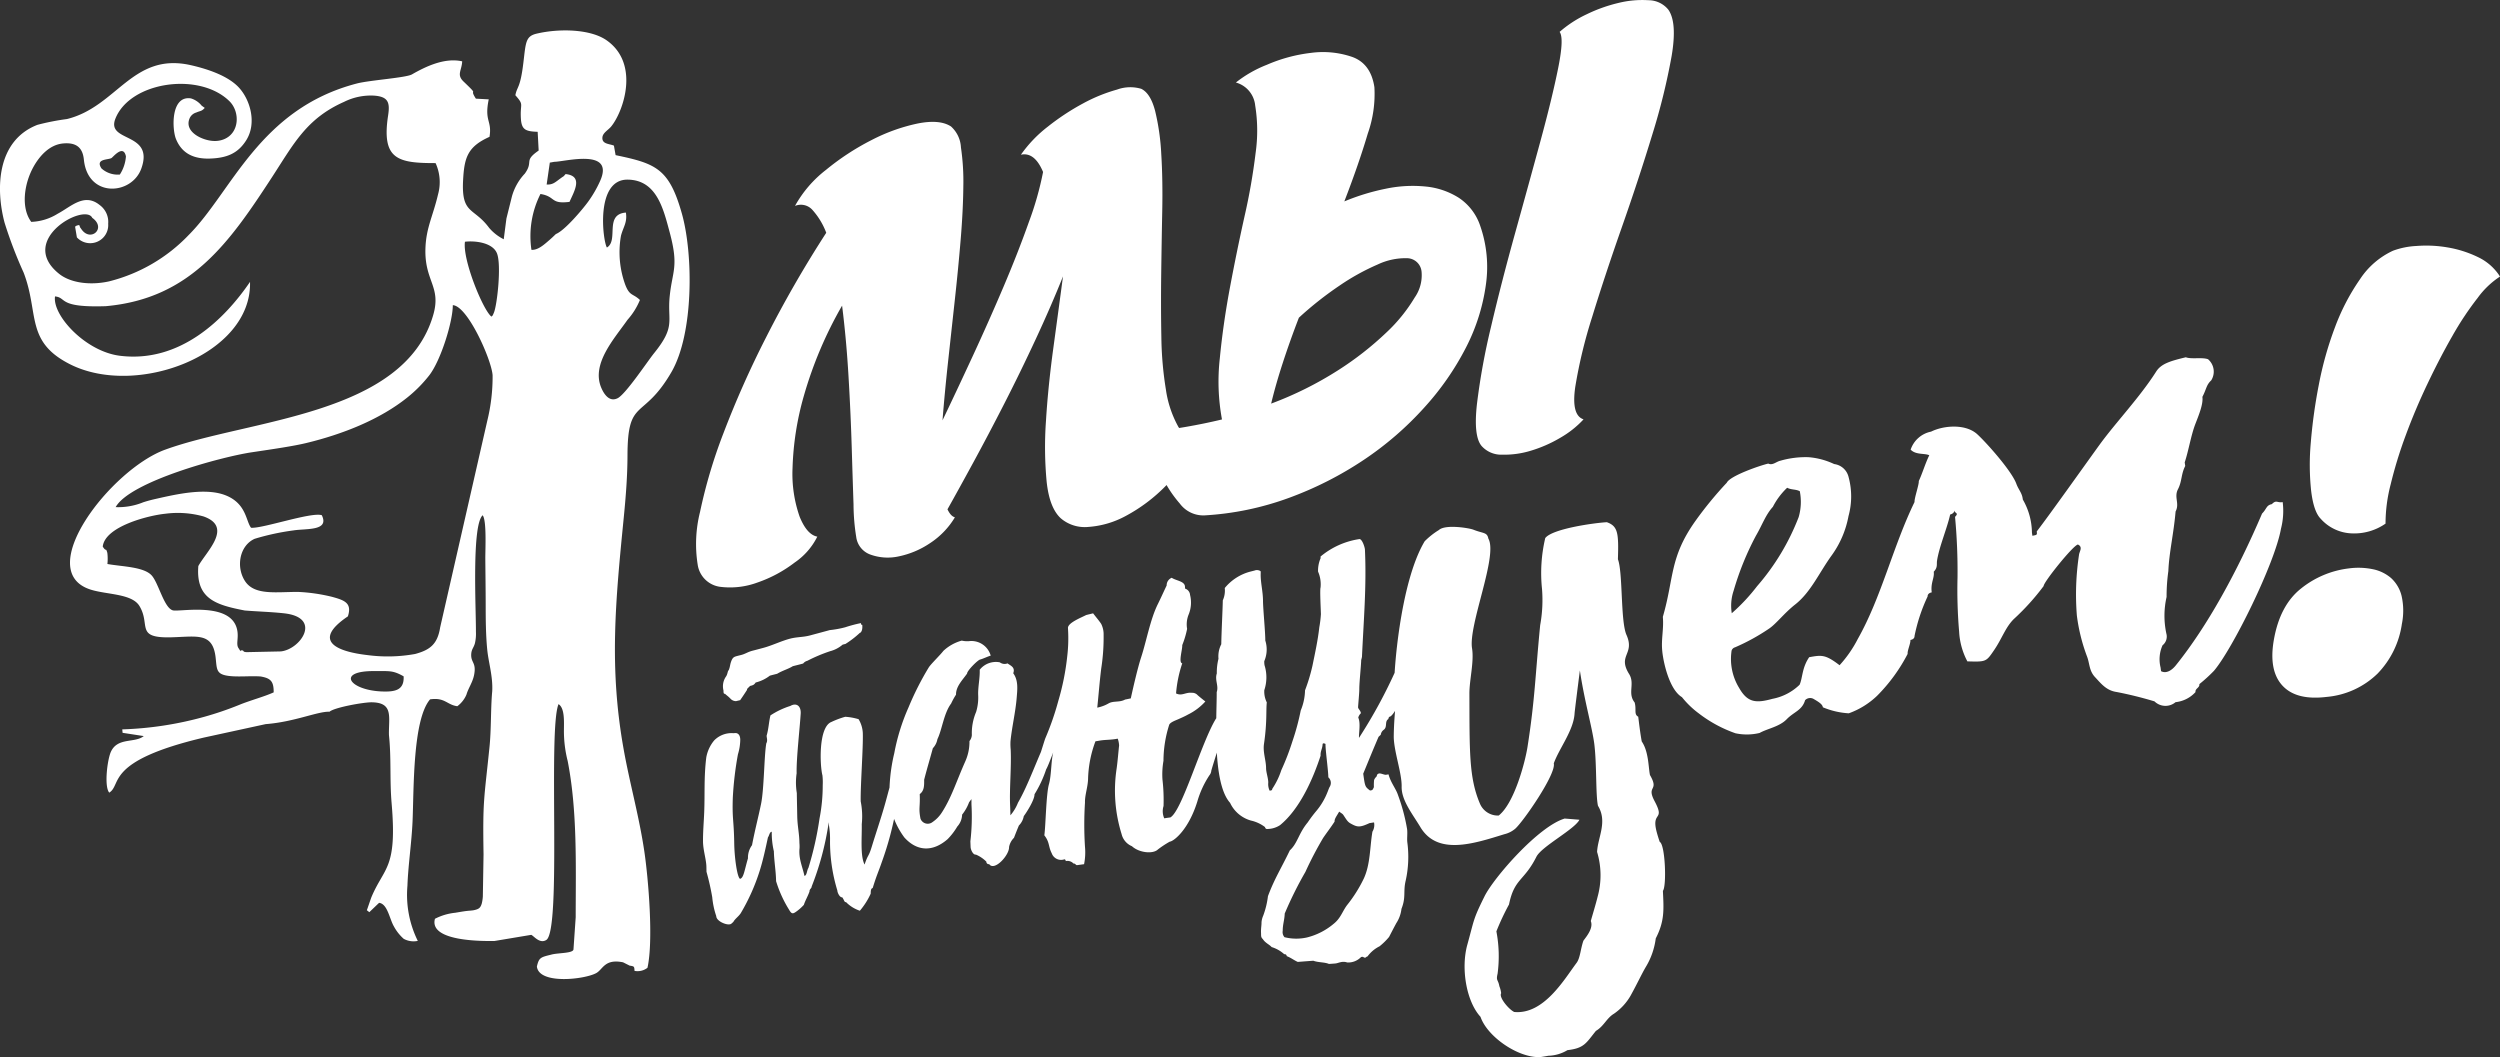 <svg xmlns="http://www.w3.org/2000/svg" width="356.726" height="150.844" viewBox="0 0 356.726 150.844"><rect x="0" y="0" width="356.726" height="150.844" fill="#333333" stroke="none"/><g transform="translate(129 -497.008)"><path d="M-7.648,585.157a20.272,20.272,0,0,0-2.255.6,14.144,14.144,0,0,1-2.193.4c-.921.252-1.888.51-2.81.758-1.059.282-1.831.191-2.913.48-1.221.327-2.529.967-3.73,1.289-.529.142-1.038.279-1.593.421-.668.174-1.012.459-1.613.606l-.439.109c-.53.142-.73.18-.96.778-.187.487-.148.781-.371,1.3-.138.031-.137.551-.379.888a2.434,2.434,0,0,0-.359,1.987c.005.282.01.524.217.466.167.188.434.333.808.732a1.058,1.058,0,0,0,.776.322c.187-.045.394-.092.581-.139.341-.492.658-.962.973-1.455,0-.232.182-.277.431-.572.417-.1.58-.148.805-.491a5.441,5.441,0,0,0,2.028-.979c.323-.088.694-.18,1.042-.27.781-.471,1.613-.682,2.231-1.081.485-.122.995-.247,1.479-.379a1.105,1.105,0,0,1,.595-.388,22.426,22.426,0,0,1,3.288-1.383,4.357,4.357,0,0,0,1.739-.917c.139-.043.278-.075.415-.108a13.542,13.542,0,0,0,2.042-1.57c.208-.049.381-.415.365-.894,0-.081-.005-.164-.008-.257-.185.06-.194-.248-.194-.248Zm5.441,21.216-.784.518c-.562,1.448-.766,2.5-1.268,4.25-.552,1.934-1.232,3.923-1.817,5.834-.5,1.653-.513,1.036-1.054,2.637-.633-1.243-.367-3.81-.4-5.763a10.963,10.963,0,0,0-.152-3.258c-.047-2.241.368-7.641.3-9.747a4.257,4.257,0,0,0-.6-1.973,8.4,8.4,0,0,0-1.906-.345,12.28,12.28,0,0,0-1.968.736c-1.878.72-1.655,6.229-1.285,7.629a9.257,9.257,0,0,1,.04,1.395,24.469,24.469,0,0,1-.458,4.762,46.594,46.594,0,0,1-1.585,7.047c-.228.339-.208,1.082-.564,1.134-.3-1.377-.853-2.453-.7-3.966a5.6,5.6,0,0,0-.019-.731c-.017-1.411-.288-2.392-.311-3.844-.017-1.1-.045-2.133-.06-3.28a9.154,9.154,0,0,1-.025-2.826c-.054-2.061.448-6.37.578-8.508.066-1.082-.6-1.6-1.478-1.094a11.3,11.3,0,0,0-2.841,1.352c-.255,1.125-.239,1.824-.543,2.9.008.314.18.685-.046,1.088-.311,1.787-.309,6.5-.746,8.633-.391,1.905-.865,3.672-1.291,5.893a3.023,3.023,0,0,0-.578,1.877c-.531,1.82-.607,2.776-1.127,2.927-.407-.187-.8-2.978-.833-5.036-.052-3.477-.312-3.419-.2-6.616a48.267,48.267,0,0,1,.727-6.111,7.463,7.463,0,0,0,.333-2.116c-.015-.693-.372-1.021-.908-.9a3.473,3.473,0,0,0-2.814,1.03,5.215,5.215,0,0,0-1.13,2.443c-.346,2.891-.185,5.053-.293,7.817-.057,1.429-.18,2.746-.17,4.134.007,1.274.468,2.6.484,3.648.007.422.008.422.013.7a35.26,35.26,0,0,1,.82,3.632,11.6,11.6,0,0,0,.571,2.686c.013.7,1.311,1.251,1.858,1.187.238-.027.238-.032.589-.363.23-.438.8-.809,1.072-1.27a28.7,28.7,0,0,0,2.681-6.01c.464-1.454.852-3.262,1.174-4.76.228-.339.219-.763.549-.816a11.338,11.338,0,0,0,.3,2.791c.035,1.447.3,2.859.315,4.258a17.076,17.076,0,0,0,1.859,4.086c.379.666.558.61,1.148.168a6.784,6.784,0,0,0,.954-.867c.244-.715.519-1.118.807-1.9-.009-.376.3-.424.314-.731a40.822,40.822,0,0,0,2.367-8.736l.011-.429a11.255,11.255,0,0,1,.239,2.5,23.922,23.922,0,0,0,1.041,7.236c.009.317.339,1.022.7.982.3.412.284.72.544.685A4.89,4.89,0,0,0-7.8,626.2a10.373,10.373,0,0,0,1.544-2.433c.013-.318,0-.758.283-.8.6-1.942.766-2.154,1.325-3.771a45.587,45.587,0,0,0,2.014-7.567l-.011-.319c.948-2.6,1.257-4.459.441-4.937Zm22.68-6.04c-.4.07-1.367.4-1.346.8-1.667,3.46-2.814,6.953-4.371,9.664a6.3,6.3,0,0,1-1.076,1.79c-.014-.811-.037-1.207-.051-1.611-.085-2.3.2-5.32.093-7.733a8.55,8.55,0,0,1-.031-1.207c.2-2.062.716-4.137.884-6.214.1-1.2.257-2.485-.492-3.509.333-.875-.423-1.093-.812-1.408a1.127,1.127,0,0,1-1.1-.148,2.941,2.941,0,0,0-2.872,1.06c.051,1.161-.256,2.413-.219,3.583a7.136,7.136,0,0,1-.293,2.434,7.782,7.782,0,0,0-.61,3.288,1.472,1.472,0,0,1-.339.866,6.876,6.876,0,0,1-.585,2.876c-1.338,3.006-1.947,5.114-3.339,7.292a4.756,4.756,0,0,1-1.342,1.389,1.1,1.1,0,0,1-1.724-.485c-.293-1.528-.033-1.567-.106-3.5.665-.488.635-1.272.63-2.046.306-1.228.91-3.277,1.239-4.5a2.546,2.546,0,0,0,.655-1.3c.653-1.312.91-3.691,1.954-5.077a10.107,10.107,0,0,1,.7-1.269c-.025-1.168.941-2.1,1.58-3.011-.015-.394,1.507-1.921,1.854-2,.391-.092,1.168-.472,1.514-.554a2.853,2.853,0,0,0-3.1-2.067,3.386,3.386,0,0,1-1.027-.079,6.223,6.223,0,0,0-2.641,1.48c-.341.482-1.786,1.877-2.076,2.355A41.394,41.394,0,0,0-.85,597.165a29.243,29.243,0,0,0-2.04,6.55,25.178,25.178,0,0,0-.675,6.979,11.376,11.376,0,0,0,2.117,5.057c1.832,2.025,4.084,2.063,6.174.231A9.371,9.371,0,0,0,6.1,614.188a2.636,2.636,0,0,0,.688-1.7,6.265,6.265,0,0,0,.992-1.757l.336-.457c.017.4,0,.406.009.787a30.463,30.463,0,0,1-.157,5.239s.015.405.032.808.358,1.15.759,1.084A4.765,4.765,0,0,1,10.25,619.2a.335.335,0,0,0,.4.351c.736,1.068,2.89-1.278,2.838-2.44a2.487,2.487,0,0,1,.7-1.315c.339-.876.339-.876.7-1.754a2.534,2.534,0,0,0,.7-1.339c.356-.472,1.547-2.305,1.531-3.119a16.643,16.643,0,0,0,1.669-3.576c.329-.485,1.4-3.631,1.75-4.119.355-.876.134-1.52-.057-1.558Zm24.083-1.019c.118-1.068-.158-1.677-1.166-.885a3.95,3.95,0,0,0-.375.358c-2.087,3.385-4.838,13.182-6.514,14.1-.307.04-.589.079-.871.129a2.5,2.5,0,0,1-.1-1.753,26,26,0,0,0-.157-3.82,11.4,11.4,0,0,1,.148-2.641,17.017,17.017,0,0,1,.821-5.144c.142-.34.9-.614,1.178-.735.526-.234,1.033-.45,1.508-.72a8.185,8.185,0,0,0,2.468-1.86c-.371-.292-.673-.532-1.089-.888a1.034,1.034,0,0,0-.82-.352c-.945-.1-1.424.505-2.271.09a17.764,17.764,0,0,1,.883-4.293c-.569-.1.041-1.974,0-2.6a12.938,12.938,0,0,0,.694-2.316,3.762,3.762,0,0,1,.221-2.055,4.512,4.512,0,0,0,.2-2.792,1.015,1.015,0,0,0-.71-.9c-.005-.1-.011-.192-.017-.3-.048-.763-1.26-.822-1.891-1.246a1.166,1.166,0,0,0-.722,1.1c-.434.9-.784,1.7-1.257,2.654-1.084,2.185-1.618,5.249-2.375,7.567-.49,1.5-1.094,4.112-1.485,5.89-.256.05-.534.115-.812.165-.8.443-1.66.149-2.363.552a5.208,5.208,0,0,1-1.609.6c.2-1.923.318-3.558.562-5.558a28.886,28.886,0,0,0,.344-4.8,3.329,3.329,0,0,0-.344-1.586c-.3-.467-.852-1.1-1.154-1.512-.32.08-.666.161-.988.243-.7.367-2.639,1.114-2.6,1.857.005.093.013.189.014.273a21.624,21.624,0,0,1-.112,3.7,35.589,35.589,0,0,1-1.286,6.445,39.685,39.685,0,0,1-1.868,5.361c-.39,1.169-.715,2.363-1.172,3.5-.34.847-.029,1.3.682,1.386a11.733,11.733,0,0,0,1.728-3.2c-.416,1.109-.31,3.425-.7,4.817-.408,1.436-.464,5.955-.659,7.295.785,1,.55,1.58,1.052,2.551a1.415,1.415,0,0,0,1.8.877s.189-.021.2.25a1.166,1.166,0,0,1,1.114.354c.284-.039.3.249.511.223.308-.037.663-.092.994-.133a8.608,8.608,0,0,0,.129-2.5,50.119,50.119,0,0,1,0-6.285c-.031-1.039.385-2.141.44-3.3a16.363,16.363,0,0,1,1.054-5.451c.163-.022.352-.055.559-.092.816-.151,1.62-.087,2.622-.287a3.551,3.551,0,0,1,.195.968c-.124,1.1-.2,2.207-.356,3.318a20.829,20.829,0,0,0,.71,9.325,2.508,2.508,0,0,0,1.478,1.738c1.03.951,3.023,1.146,3.713.454a14.47,14.47,0,0,1,1.67-1.1c.638-.08,2.711-1.755,3.945-5.732a13.668,13.668,0,0,1,1.729-3.748,1.191,1.191,0,0,0,.266-.648c.031-.227,2.067-6.66,2.216-6.907Zm21.662,2.07c.086-.092.2-.187.307-.293a1.033,1.033,0,0,1,.417-.7c.58-.421.092-1.2.678-1.55a.354.354,0,0,1,.3-.37c1.088-.821,2.51-5.081,3.111-5.741a4.583,4.583,0,0,0,.694-2.132,1.323,1.323,0,0,0-.638-1.174c-.3-.246-.672-.165-1.015.213-.669.14-1.088,1.562-1.252,1.91a71.716,71.716,0,0,1-5.4,9.987c-.048-.626.263-2.093-.106-2.889a1.316,1.316,0,0,1,.376-.625c-.029-.378-.409-.631-.4-.862.035-.64.176-2.011.174-2.617,0-.955.276-3.509.276-4.291,0-.707.069.528.093-.019.249-5.529.676-10.267.434-15.557-.012-.3-.348-1.411-.747-1.51a11.214,11.214,0,0,0-5.59,2.5c.006.086.011.151.015.226a4.5,4.5,0,0,0-.367,1.919,4.491,4.491,0,0,1,.356,2.274c-.115.325.042,3.193.051,3.8a16.157,16.157,0,0,1-.231,1.891c-.2,1.832-.621,3.738-.977,5.475a25.658,25.658,0,0,1-1.058,3.505,7.876,7.876,0,0,1-.614,2.875,34.313,34.313,0,0,1-1.191,4.416,34.909,34.909,0,0,1-1.577,4.092,10.651,10.651,0,0,1-1.282,2.652c-.055.229-.055.229-.383.283a2.175,2.175,0,0,1-.2-1.125c.02-.6-.311-1.482-.311-2.083,0-1.148-.49-2.3-.29-3.523a31.148,31.148,0,0,0,.327-4.124c.014-.61.009-1.214.066-1.744a3.461,3.461,0,0,1-.356-1.748,5.757,5.757,0,0,0,.037-3.537,2.759,2.759,0,0,1-.042-.6,4.209,4.209,0,0,0,.145-2.947c.016-1.119-.318-4.479-.325-5.659-.009-1.419-.391-2.741-.326-4.006a1.851,1.851,0,0,0-.016-.224.94.94,0,0,0-.866-.094c-.2.052-.457.12-.662.169a7.022,7.022,0,0,0-3.588,2.327,3.39,3.39,0,0,1-.279,1.761c-.016,1.167-.2,4.788-.216,6.256a3.783,3.783,0,0,0-.4,2.076,7.9,7.9,0,0,0-.239,2.1c-.314.944.3,1.771-.014,2.651.026,3.321-.7,12.924,1.908,15.807A4.68,4.68,0,0,0,48,613.333a5.165,5.165,0,0,1,2.014.936.3.3,0,0,0,.374.266,3.345,3.345,0,0,0,1.769-.549c2.8-2.29,4.683-6.542,5.783-9.909-.048-.634.258-.991.283-1.6,0,0-.022-.3.42-.074-.048.619.4,3.842.4,4.76a1.063,1.063,0,0,1,.175,1.394c-.134.264-.2.511-.3.733a9.594,9.594,0,0,1-1.583,2.67A19.556,19.556,0,0,0,56.1,613.6c-1.3,1.562-1.451,2.994-2.548,3.983-1.268,2.641-2.2,4.056-3.124,6.542a12.065,12.065,0,0,1-.673,2.775,2.912,2.912,0,0,0-.246.956c.021.319-.1.949-.068,1.49.025.385-.054.614.254.9.377.582.942.768,1.254,1.139a4.7,4.7,0,0,1,1.8,1.018c.358-.028.357.273.357.273.666.268.976.554,1.573.827.741-.057,1.459-.112,2.225-.167.668.258,1.625.192,2.223.456.313-.015.623-.043.91-.064.429-.033.982-.4,1.7-.144a2.551,2.551,0,0,0,1.987-.784,1.766,1.766,0,0,1,.262-.023c.408.3.407-.029.647-.052a4.723,4.723,0,0,1,1.716-1.446,9.313,9.313,0,0,0,1.361-1.336c.333-.646.669-1.291,1.021-1.95a4.689,4.689,0,0,0,.748-2.059c.678-1.708.217-2.436.609-4.055a15.654,15.654,0,0,0,.231-5.413c-.073-.557.048-1.311-.039-1.936a26.9,26.9,0,0,0-1.3-4.85c-.3-.921-1.013-1.707-1.349-2.938-.141.021-.258.047-.35.057-.257.033-.707-.224-.988-.185,0,0-.35.057-.326.381,0,0-.385.373-.4.624a6.929,6.929,0,0,0-.02.945c-.2.437-.2.437-.556.482-.706-.54-.706-.54-.968-2.4.718-1.741,1.431-3.5,2.191-5.266Zm-.652,12.22a1.822,1.822,0,0,1-.23,1.316c-.376,2.212-.282,4.672-1.245,6.718a19.7,19.7,0,0,1-2.392,3.783c-.67.914-.912,1.876-1.912,2.659a9.419,9.419,0,0,1-3.795,1.935,6.919,6.919,0,0,1-3.2-.037,1.082,1.082,0,0,1-.256-.921c0-.945.254-1.516.284-2.451a53.349,53.349,0,0,1,2.951-5.943,50.943,50.943,0,0,1,2.531-4.845c.524-.776,1.016-1.388,1.635-2.335-.029-.4.277-.752.655-1.424.451.328.487.31.633.534.418.637.587.927.967,1.141.985.557,1.309.623,2.733-.038.19-.022.4-.068.635-.093Zm27.174-.547c-3.757,1.143-10.087,8.43-11.4,11.072-1.684,3.391-1.453,3.291-2.456,6.892-.947,3.4-.151,8.119,1.876,10.321.942,2.777,5.291,5.861,8.511,5.747,0,0,.576-.088,1.174-.195a5.537,5.537,0,0,0,2.719-.8c2.4-.275,2.65-1,4.061-2.748,1.146-.674,1.522-1.821,2.575-2.449a7.887,7.887,0,0,0,2.363-2.559c.968-1.75,1.571-3.079,2.179-4.111a10.35,10.35,0,0,0,1.422-4.079c1.268-2.462,1.151-4.075,1.02-6.783.555-.678.332-6.617-.448-6.985-.165-.45-.3-.913-.427-1.373-.835-3.115,1.254-1.5-.306-4.433-1.24-2.337.72-1.342-.666-3.74-.225-1.048-.173-3.345-1.173-4.787-.214-1.182-.354-2.346-.5-3.533-.65-.334-.224-1.036-.514-2.033-1.055-1.32.079-2.668-.787-4.057-1.687-2.707.855-2.8-.374-5.576-.871-1.968-.5-8.893-1.225-10.8.117-3.717.016-4.718-1.579-5.286-1.944.112-7.821.956-8.79,2.268a21.84,21.84,0,0,0-.459,7.271,19.945,19.945,0,0,1-.265,5.159c-.7,7.155-.741,10.579-1.808,17.378-.32,2.041-1.84,7.977-4.106,9.78a2.781,2.781,0,0,1-2.7-1.745c-1.556-3.687-1.457-7.448-1.484-15.652-.005-1.944.687-4.562.378-6.459-.546-3.337,3.735-13.218,2.326-15.664-.177-.934-.71-.7-2.137-1.27-.6-.236-4-.8-4.921.051a10.7,10.7,0,0,0-2.025,1.6c-3.619,6.05-4.42,19.343-4.326,20.121.4,3.259-.031,3.827-.088,7.654-.031,2.082,1.17,5.292,1.126,7.232s1.507,3.849,2.684,5.8c2.44,4.056,7.589,2.353,11.955,1a3.762,3.762,0,0,0,1.552-.774c1.128-.972,5.893-7.847,5.516-9.339.792-2.181,2.838-4.706,2.97-7.151.011-.244.406-3.385.756-6.115.623,4.259,1.774,8.228,2.058,10.511.361,2.912.184,7.285.523,8.809,1.391,2.286-.021,4.47-.127,6.586a11.514,11.514,0,0,1,.07,6.415c-.267,1.082-.662,2.352-.967,3.443.411,1.022-.651,2.248-1.055,2.809-.417,1.184-.447,2.455-.978,3.166-1.76,2.353-4.678,7.406-8.9,7-.811-.4-2.219-2.116-1.857-2.668a3.879,3.879,0,0,0-.257-1.009c-.186-1.012-.5-.726-.254-1.776a18.9,18.9,0,0,0-.171-6.049,35.2,35.2,0,0,1,1.8-3.835c.768-3.748,2.142-3.288,3.911-6.81.738-1.471,5.439-3.9,6.142-5.282-.72-.058-1.417-.116-2.137-.172Zm23.826-23.878a.705.705,0,0,1,.507-.562,29.3,29.3,0,0,0,4.881-2.684c1.022-.7,2.134-2.191,3.7-3.427,2.243-1.765,3.406-4.507,5.214-7.01a13.855,13.855,0,0,0,2.4-5.607,10.579,10.579,0,0,0,.01-5.576,2.431,2.431,0,0,0-2.058-1.85,10.473,10.473,0,0,0-3.648-.977,13.03,13.03,0,0,0-4.053.51c-.565.129-1.081.7-1.7.4-1.131.259-5.451,1.735-5.923,2.736a53.726,53.726,0,0,0-4.46,5.433c-3.733,5.246-3.039,8.133-4.661,13.7.155,1.729-.252,3.132-.085,4.872s1.046,5.536,2.811,6.587a12.875,12.875,0,0,0,2.395,2.313,18.682,18.682,0,0,0,5.233,2.84,7.717,7.717,0,0,0,3.459-.045c1.092-.618,2.816-.878,3.861-1.955s2.2-1.258,2.627-2.722a1,1,0,0,1,1.186-.189c.634.377,1.293.742,1.347,1.205a11.249,11.249,0,0,0,3.7.86,11.4,11.4,0,0,0,4.038-2.5,24.238,24.238,0,0,0,4.359-5.976c-.059-.48.449-1.521.393-1.99.647-.108.59-.564.59-.564a24.411,24.411,0,0,1,1.869-5.647s-.059-.458.585-.578c-.177-1.41.405-2.012.287-2.952.584-.593.4-1.065.465-1.534.3-2.009,1.431-4.612,1.878-6.625,0,0,.637-.138.576-.609.062.471.723.341.122.942a83.493,83.493,0,0,1,.353,8.645,70.559,70.559,0,0,0,.23,7.752,10.149,10.149,0,0,0,1.174,4.224c2.682.08,2.678.064,3.813-1.6,1.148-1.682,1.614-3.251,2.821-4.443a33.783,33.783,0,0,0,4.253-4.708c-.064-.485,4.178-5.79,4.887-5.922.754.36.209.979.156,1.479a37.757,37.757,0,0,0-.306,8.648,25.621,25.621,0,0,0,1.465,5.887c.37.978.275,2,1.133,2.912.834.889,1.593,1.914,3.09,2.12a54.421,54.421,0,0,1,5.388,1.335,2.236,2.236,0,0,0,3.01.113A4.481,4.481,0,0,0,182.782,595c-.074-.518.625-.614.549-1.131a22.935,22.935,0,0,0,2.075-1.892c2.647-3.1,8.687-15.294,9.571-20.278a10.212,10.212,0,0,0,.245-3.807c-.8.143-.878-.38-1.55.293-.8.153-.721.675-1.394,1.345-3.536,8.279-7.8,16.062-12.3,21.65-.542.676-1.34,1.244-2.11.837-.022-.163-.049-.351-.072-.526a4.869,4.869,0,0,1,.284-3.167,1.584,1.584,0,0,0,.544-1.661,12.116,12.116,0,0,1,.031-5.238,26.053,26.053,0,0,1,.252-3.684c.109-2.678.762-5.335,1.033-8.506.605-1.16-.256-2.018.337-3.172s.435-2.158,1.039-3.323c-.025-.163-.051-.341-.075-.517.553-1.651.892-3.854,1.529-5.5.46-1.19,1.142-2.826.994-3.84.615-1.188.541-1.682,1.255-2.353a2.331,2.331,0,0,0-.446-3.021c-.861-.32-2.362.027-3.173-.282-2.174.526-3.508.906-4.228,2.036-2.326,3.667-5.782,7.279-8.077,10.442-2.043,2.818-7.152,10.024-8.969,12.378.065.485.065.485-.621.615-.02-.162-.047-.324-.064-.487a9.623,9.623,0,0,0-1.3-4.684c-.1-.962-.592-1.343-.932-2.268-.677-1.836-4.271-5.863-5.565-7.045-1.634-1.5-4.745-1.29-6.6-.374a3.863,3.863,0,0,0-2.908,2.568c.749.776,1.969.483,2.661.8-.541,1.075-1,2.626-1.5,3.68.058.459-.665,2.519-.605,2.989-3.076,6.327-4.725,13.578-8.1,19.544a17.067,17.067,0,0,1-2.6,3.749c-2.022-1.552-2.555-1.466-4.336-1.146-1.049,1.548-.916,2.927-1.367,3.93a7.564,7.564,0,0,1-3.865,2.008c-2.317.638-3.553.579-4.76-1.549a7.918,7.918,0,0,1-1.091-5.233Zm.045-5.426a6.716,6.716,0,0,1,.26-3.2,40.89,40.89,0,0,1,3.179-7.846c.921-1.573,1.39-3.006,2.425-4.138a10.091,10.091,0,0,1,2.042-2.724c.6.32,1.186.184,1.8.492a7.787,7.787,0,0,1-.156,3.686,33.15,33.15,0,0,1-5.944,9.875,26.593,26.593,0,0,1-3.611,3.859Z" transform="translate(1.496 0.76)" fill="#fff"/><path d="M15.191,519.086a18.416,18.416,0,0,1,3.863-4.023,33.684,33.684,0,0,1,4.991-3.288,23.073,23.073,0,0,1,4.86-1.983,5.517,5.517,0,0,1,3.467-.109q1.322.656,1.972,3.153a32.87,32.87,0,0,1,.877,6.17q.227,3.674.138,8.154t-.148,9.043q-.058,4.562.022,8.837a50.029,50.029,0,0,0,.646,7.535,15.42,15.42,0,0,0,1.678,5.149,3.027,3.027,0,0,0,3.219,1.614,25.833,25.833,0,0,1-4.9,6.985,23.421,23.421,0,0,1-5.7,4.294,13.1,13.1,0,0,1-5.327,1.576,5.273,5.273,0,0,1-3.958-1.221q-1.628-1.488-2.024-5.222a52.789,52.789,0,0,1-.1-8.647q.3-4.912,1.041-10.344T21.2,536.443q-1.71,4.271-3.9,8.979t-4.468,9.165q-2.28,4.459-4.428,8.406t-3.689,6.689q.46.982,1.06,1.144a11.42,11.42,0,0,1-3.586,3.71A12.463,12.463,0,0,1-2.249,576.4a7.262,7.262,0,0,1-3.99-.244A3.087,3.087,0,0,1-8.31,573.6a29.748,29.748,0,0,1-.381-4.62q-.119-3.516-.26-8.222t-.452-10q-.309-5.294-.92-10.14a57.391,57.391,0,0,0-5.454,12.87A41.662,41.662,0,0,0-17.393,563.8a18.521,18.521,0,0,0,1.015,6.942q1.043,2.563,2.518,2.839a9.67,9.67,0,0,1-3.224,3.691,18.764,18.764,0,0,1-5.322,2.859,11.3,11.3,0,0,1-5.343.607,3.731,3.731,0,0,1-3.179-3.166,18.805,18.805,0,0,1,.338-7.529,72.878,72.878,0,0,1,3.34-11.225,138.988,138.988,0,0,1,6.088-13.686,164.082,164.082,0,0,1,8.578-14.909,10.3,10.3,0,0,0-1.957-3.245,2.2,2.2,0,0,0-2.5-.588,16.7,16.7,0,0,1,4.41-5.133A35.724,35.724,0,0,1-6.13,517a25.868,25.868,0,0,1,6.581-2.367q3.154-.629,4.766.42a4.3,4.3,0,0,1,1.418,2.983,33.448,33.448,0,0,1,.341,5.643q-.035,3.365-.377,7.491t-.831,8.585q-.489,4.46-.97,8.874t-.792,8.357q1.94-4.046,4.275-9.088t4.423-9.954q2.088-4.911,3.637-9.288a45.105,45.105,0,0,0,2.014-7.108q-1.212-2.885-3.164-2.463Zm17.73,39.566q3-.248,5.719-.716t5.244-1.077a29.744,29.744,0,0,1-.307-8.743q.474-4.9,1.44-10.06T47.1,527.885a87.783,87.783,0,0,0,1.585-9.068,22.54,22.54,0,0,0-.062-6.752,3.782,3.782,0,0,0-2.756-3.284,17.262,17.262,0,0,1,4.414-2.526,22.247,22.247,0,0,1,6.29-1.7,12.818,12.818,0,0,1,5.9.578q2.659.958,3.162,4.319a16.962,16.962,0,0,1-.944,6.616q-1.265,4.283-3.346,9.679a31.533,31.533,0,0,1,5.905-1.809,18.608,18.608,0,0,1,5.7-.314,10.753,10.753,0,0,1,4.741,1.616,7.738,7.738,0,0,1,3.04,3.987,17.823,17.823,0,0,1,.814,8.39,27.808,27.808,0,0,1-2.815,8.926,39.419,39.419,0,0,1-5.989,8.631,46.017,46.017,0,0,1-8.608,7.445A50.255,50.255,0,0,1,53.5,568.028,41.879,41.879,0,0,1,41.38,570.55a4.179,4.179,0,0,1-3.518-1.694,16.818,16.818,0,0,1-2.656-4.142,50.2,50.2,0,0,1-2.285-6.061Zm62.557-1.808a13.981,13.981,0,0,1-3.362,2.655,18.894,18.894,0,0,1-4.16,1.82,12.922,12.922,0,0,1-4.082.567,3.756,3.756,0,0,1-2.928-1.222q-1.2-1.384-.678-6.027a96.085,96.085,0,0,1,1.994-10.95q1.476-6.309,3.435-13.364t3.626-13.176q1.666-6.12,2.532-10.424t.205-5.162a16.412,16.412,0,0,1,3.877-2.522,21.834,21.834,0,0,1,4.575-1.625,14.044,14.044,0,0,1,4.228-.373,3.664,3.664,0,0,1,2.82,1.329q1.3,1.809.484,6.635a92.316,92.316,0,0,1-2.747,11.169q-1.929,6.342-4.357,13.257t-4.233,12.794a69.862,69.862,0,0,0-2.408,9.961q-.6,4.081,1.179,4.66ZM54.86,542.334q-1.278,3.313-2.3,6.451T50.9,554.6a50.468,50.468,0,0,0,9.59-4.784,45.055,45.055,0,0,0,6.87-5.379,22.98,22.98,0,0,0,4.025-4.978,5.546,5.546,0,0,0,.98-3.66,2.109,2.109,0,0,0-2.042-1.948,9.3,9.3,0,0,0-4.228.9,32.489,32.489,0,0,0-5.439,3.011,49.4,49.4,0,0,0-5.792,4.574Z" transform="translate(1.481)" fill="#fff"/><path d="M222.889,535.947a12.12,12.12,0,0,0-3.185,3.045,43.837,43.837,0,0,0-3.588,5.392q-1.8,3.14-3.566,6.849t-3.112,7.368a61.707,61.707,0,0,0-2.145,6.983,22.36,22.36,0,0,0-.736,5.616,7.82,7.82,0,0,1-4.844,1.393,6.222,6.222,0,0,1-4.425-2.106q-1-1.028-1.349-3.989a35.455,35.455,0,0,1-.048-6.846,74.755,74.755,0,0,1,1.139-8.229,49.335,49.335,0,0,1,2.314-8.242,30.747,30.747,0,0,1,3.566-6.849,11.309,11.309,0,0,1,4.716-4.073,11.126,11.126,0,0,1,3.322-.674,17.859,17.859,0,0,1,4.435.2,15.917,15.917,0,0,1,4.327,1.368,7.511,7.511,0,0,1,3.179,2.79Zm-14.011,49.642a12.764,12.764,0,0,1-3.458,7.011,11.878,11.878,0,0,1-7.252,3.326q-4.337.534-6.318-1.608t-1.238-6.478q.851-4.967,3.882-7.374a13.408,13.408,0,0,1,6.814-2.873,10.192,10.192,0,0,1,3.413.109,5.719,5.719,0,0,1,2.628,1.267,5.086,5.086,0,0,1,1.5,2.555,9.54,9.54,0,0,1,.025,4.064Z" transform="translate(4.836 0.523)" fill="#fff"/><path d="M-76.295,627.1c.07-.073,1.3-1.249,1.387-1.331,1.206.139,1.494,2.32,2.115,3.364a6.413,6.413,0,0,0,1.4,1.772,2.927,2.927,0,0,0,2.007.294,14.838,14.838,0,0,1-1.478-7.852c.108-2.994.591-6.092.73-9.17.2-4.5-.007-14.5,2.5-17.441,2.125-.311,2.389.776,3.887.979a4,4,0,0,0,1.305-1.657c.262-.912.876-1.732,1.088-2.789.362-1.815-.472-1.735-.407-2.975.039-.728.33-.874.523-1.541a5.9,5.9,0,0,0,.148-1.658c.02-3.292-.613-15.192.958-16.626.595.7.373,4.99.382,6.166.017,2.22.049,4.388.053,6.625,0,2.046.02,4.331.219,6.358.184,1.881.823,3.83.714,5.949-.228,2.471-.128,5.38-.387,7.939-.774,7.608-.98,7.51-.852,15.351l-.1,6a5.66,5.66,0,0,1-.151,1c-.189.638-.414.8-1.1.955-.269.061-.712.078-1.01.112-.511.058-1.072.162-1.672.26a8.116,8.116,0,0,0-2.9.86c-.912,3.31,7.091,3.182,8.487,3.17l5.246-.877c.353.121,1.21,1.34,2.161.725,2.2-1.421.215-30.032,1.74-33.645.9.569.774,2.518.768,3.747A17.253,17.253,0,0,0-48,605.52c1.395,7.122,1.153,14.9,1.146,22.3l-.314,4.562c.006.622-2.223.5-3.189.782-1.529.371-1.739.429-2.034,1.689.279,2.588,6.724,1.865,8.444.955.989-.522,1.191-2.091,3.851-1.552l.937.471c.659.108.665.1.7.752a2.3,2.3,0,0,0,1.847-.443c.869-3.878.13-12.7-.448-16.6-.75-5.064-2.053-9.575-2.944-14.541-2.1-11.683-1.175-21.118.015-33.17.287-2.912.518-5.816.526-8.793.019-8.353,2.208-4.9,6.262-11.882,3.216-5.54,3.118-16.832,1.514-22.571-1.825-6.518-3.731-7.2-9.473-8.4l-.24-1.358c-.673-.277-1.735-.205-1.641-1.188.063-.649.821-1.021,1.247-1.538,1.742-2.119,4.139-8.959-.659-12.31-2.3-1.6-6.714-1.708-9.968-.944-1.574.369-1.548,1.211-1.892,4.1-.449,3.775-.9,3.37-1.149,4.691,1.3,1.475.647,1.068.79,3.35.1,1.586.682,1.809,2.392,1.867l.142,2.674c-2.206,1.528-.676,1.481-1.975,3.291a7.82,7.82,0,0,0-1.837,3.244l-.788,3.161-.384,2.965a6.633,6.633,0,0,1-2.09-1.637c-2.193-2.968-3.967-1.866-3.71-6.767.17-3.239.627-4.8,3.771-6.212.38-2.377-.769-2.155-.111-5.347l-1.834-.1c-1.092-1.681.639-.148-1.755-2.439-1.033-.989-.261-1.558-.2-2.888-2.551-.571-5.295.792-7.164,1.863-.854.489-6.051.825-7.864,1.3-13.944,3.637-17.83,15.459-24.007,21.63a23.652,23.652,0,0,1-11.362,6.608c-2.652.588-5.476.241-7.129-1.088-6.039-4.849,3.716-10.163,4.744-7.976,2.07,1.469-.223,3.511-1.534,1.638-.441-.629-.068-.055-.337-.625-.421.115-.269.031-.583.239l.258,1.531a2.577,2.577,0,0,0,4.465-1.939,2.978,2.978,0,0,0-1.213-2.676c-2.2-1.788-4.078.234-6,1.246a7.608,7.608,0,0,1-3.763,1.157c-1.493-1.993-1.029-5.413.3-7.821.865-1.567,2.292-3.192,4.248-3.368,1.823-.165,2.783.541,2.959,2.3.554,5.529,6.841,5.086,8.2,1.274,1.888-5.281-5.066-3.675-3.7-7.113,2.1-5.289,11.959-6.712,16.261-2.5,1.538,1.506,1.473,4.527-.77,5.438a3.445,3.445,0,0,1-1.4.247c-1.568-.02-4.33-1.251-3.508-3.217a1.475,1.475,0,0,1,.943-.839c.656-.286.747-.146,1.223-.664l-.44-.317a3.134,3.134,0,0,0-1.532-1.039c-2.888-.443-2.7,4.363-2.145,5.764.863,2.172,2.656,2.911,4.931,2.82,2.307-.093,3.917-.7,5.122-2.637,1.507-2.43.557-5.718-1.043-7.47-1.454-1.591-4.15-2.589-6.836-3.207-8.37-1.925-10.573,5.922-17.718,7.677a33.645,33.645,0,0,0-4.214.826c-5.814,2.258-5.979,9.112-4.684,13.978a61.8,61.8,0,0,0,2.712,7.1c2.244,5.815.2,9.848,6.631,13.089,9.516,4.8,25.974-1.411,25.674-11.757-3.562,5.238-9.929,11.621-18.572,10.54-4.9-.614-9.642-5.753-9.252-8.468,1.745.178.343,1.625,7.247,1.393,12.1-1.081,17.634-9.077,23.724-18.419,3.1-4.759,4.91-8.362,10.29-10.742a8.55,8.55,0,0,1,4.322-.879c1.938.157,2.233.953,1.951,2.8-.959,6.281,1.322,6.835,6.771,6.826a6.542,6.542,0,0,1,.353,4.452c-.726,3.111-1.69,4.733-1.8,7.659-.177,4.735,2.289,5.468,1.117,9.537-4.149,14.408-26.232,14.87-38.253,19.239-7.745,2.813-19.022,17.376-10.593,19.984,2.313.716,5.84.557,6.914,2.319,1.654,2.709-.669,4.619,4.564,4.473,3.694-.1,5.911-.736,6.314,2.914.184,1.669.06,2.358,1.845,2.593,1.381.18,3.093-.022,4.568.081,1.478.254,1.877.724,1.867,2.269-1.363.622-3.342,1.137-4.95,1.8a46.823,46.823,0,0,1-4.935,1.682,49.364,49.364,0,0,1-11.721,1.8l.048.491,3.02.464c-1.28,1.037-3.7.15-4.676,2.214-.518,1.1-1,4.973-.249,5.857,1.862-1.134-.733-4.486,13.494-7.856l8.824-1.92c4.142-.318,7.405-1.831,9.116-1.771.681-.607,4.877-1.366,6.054-1.344,3.1.061,2.372,2.1,2.423,4.657.355,3.383.091,6.379.384,9.779.8,9.349-1.041,9.01-2.875,13.347-.091.217-.574,1.67-.663,1.888l.354.278Zm4.889-33.65c.1,1.973-1.209,2.24-3.154,2.156-4.609-.2-6.521-2.956-.981-2.907,2.085.018,2.574-.136,4.135.751ZM-100.7,577.708c-.372,4.677,2.494,5.548,6.619,6.346,1.854.153,3.768.2,5.588.4,5.533.594,2.374,5.154-.437,5.44L-93.89,590c-.605-.149-.1.085-.449-.237-.688-.135-.041.532-.631-.344-.4-.6.083-1.469-.213-2.709-.947-3.955-8.179-2.427-9.143-2.674-1.253-.321-2.04-3.865-3.017-4.968-1.122-1.27-4.281-1.271-6.331-1.649a6.893,6.893,0,0,0-.01-1.583c-.245-.859-.115-.039-.655-.9.317-2.875,6.509-4.447,8.936-4.688a13.653,13.653,0,0,1,5.447.386c4.272,1.508.379,5.012-.743,7.076Zm34.509,8.743c-.376,2.395-1.429,3.23-3.576,3.809a21.835,21.835,0,0,1-6.758.163c-4.542-.514-7.966-2.07-2.836-5.529.623-1.914-.486-2.3-2.248-2.786a25.033,25.033,0,0,0-4.764-.7c-3.072-.037-6.276.563-7.654-1.53-1.328-2.015-.811-5.063,1.358-6.051a34.707,34.707,0,0,1,5.545-1.2c1.838-.291,5.159.109,4.042-2.169-1.5-.49-8.527,1.943-10.095,1.789-.741-.934-.656-3.426-3.592-4.611-2.816-1.137-6.928-.2-9.9.47-.667.149-1.245.3-1.873.5a9.463,9.463,0,0,1-3.956.7c2.022-3.637,15.062-7.173,19.426-7.827,3.042-.456,5.884-.864,7.765-1.319,5.2-1.256,10.524-3.354,14.475-6.537a19.179,19.179,0,0,0,3.069-3.106c1.683-2.157,3.394-7.758,3.372-10.03,2.118.1,5.543,7.82,5.681,10.011A26.367,26.367,0,0,1-59.473,557l-6.718,29.454Zm8.117-53.324c.636,1.677.012,7.326-.448,8.424-.255.606-.117.3-.353.574-1.221-.953-4.157-8.184-3.779-10.689,1.535-.176,4,.151,4.58,1.692Zm17.2,20.639c-1.217.611-1.992-.673-2.348-1.537-1.4-3.4,1.865-6.936,3.765-9.655a9.941,9.941,0,0,0,1.768-2.827c-1-.954-1.445-.52-2.079-2.137a13.507,13.507,0,0,1-.623-7.036c.347-1.3.918-1.888.7-3.3-3.125.251-.988,3.975-2.711,4.99-.585-.961-1.681-9.74,2.965-9.689,4.139.045,5.095,4.179,5.986,7.483,1.332,4.932.4,5.482.022,9.064-.393,3.687.922,4.3-2.227,8.2-.966,1.195-4.052,5.86-5.221,6.448Zm-9.008-33.737c1.41.01,8.715-2.033,6.484,2.8a16.455,16.455,0,0,1-1.705,2.928c-.748,1.025-3.285,4.065-4.579,4.583l-.489.466c-.124.113-.22.2-.35.315-.794.687-1.705,1.546-2.648,1.469a13.357,13.357,0,0,1,1.288-7.968c2.216.364,1.362,1.478,4.147,1.126.627-1.443,2.032-3.7-.563-3.966-.4.461-.182.222-.639.553-.831.6-1.159.984-2.062.936l.45-3.123.668-.121Zm-62.018,1.82a3.47,3.47,0,0,1-2.622-.873c-.908-1.393.912-1.2,1.423-1.477.223-.122,1.7-2.019,2.068-.242a5.475,5.475,0,0,1-.869,2.592Z" transform="translate(0 0.065)" fill="#fff" fill-rule="evenodd"/></g></svg>